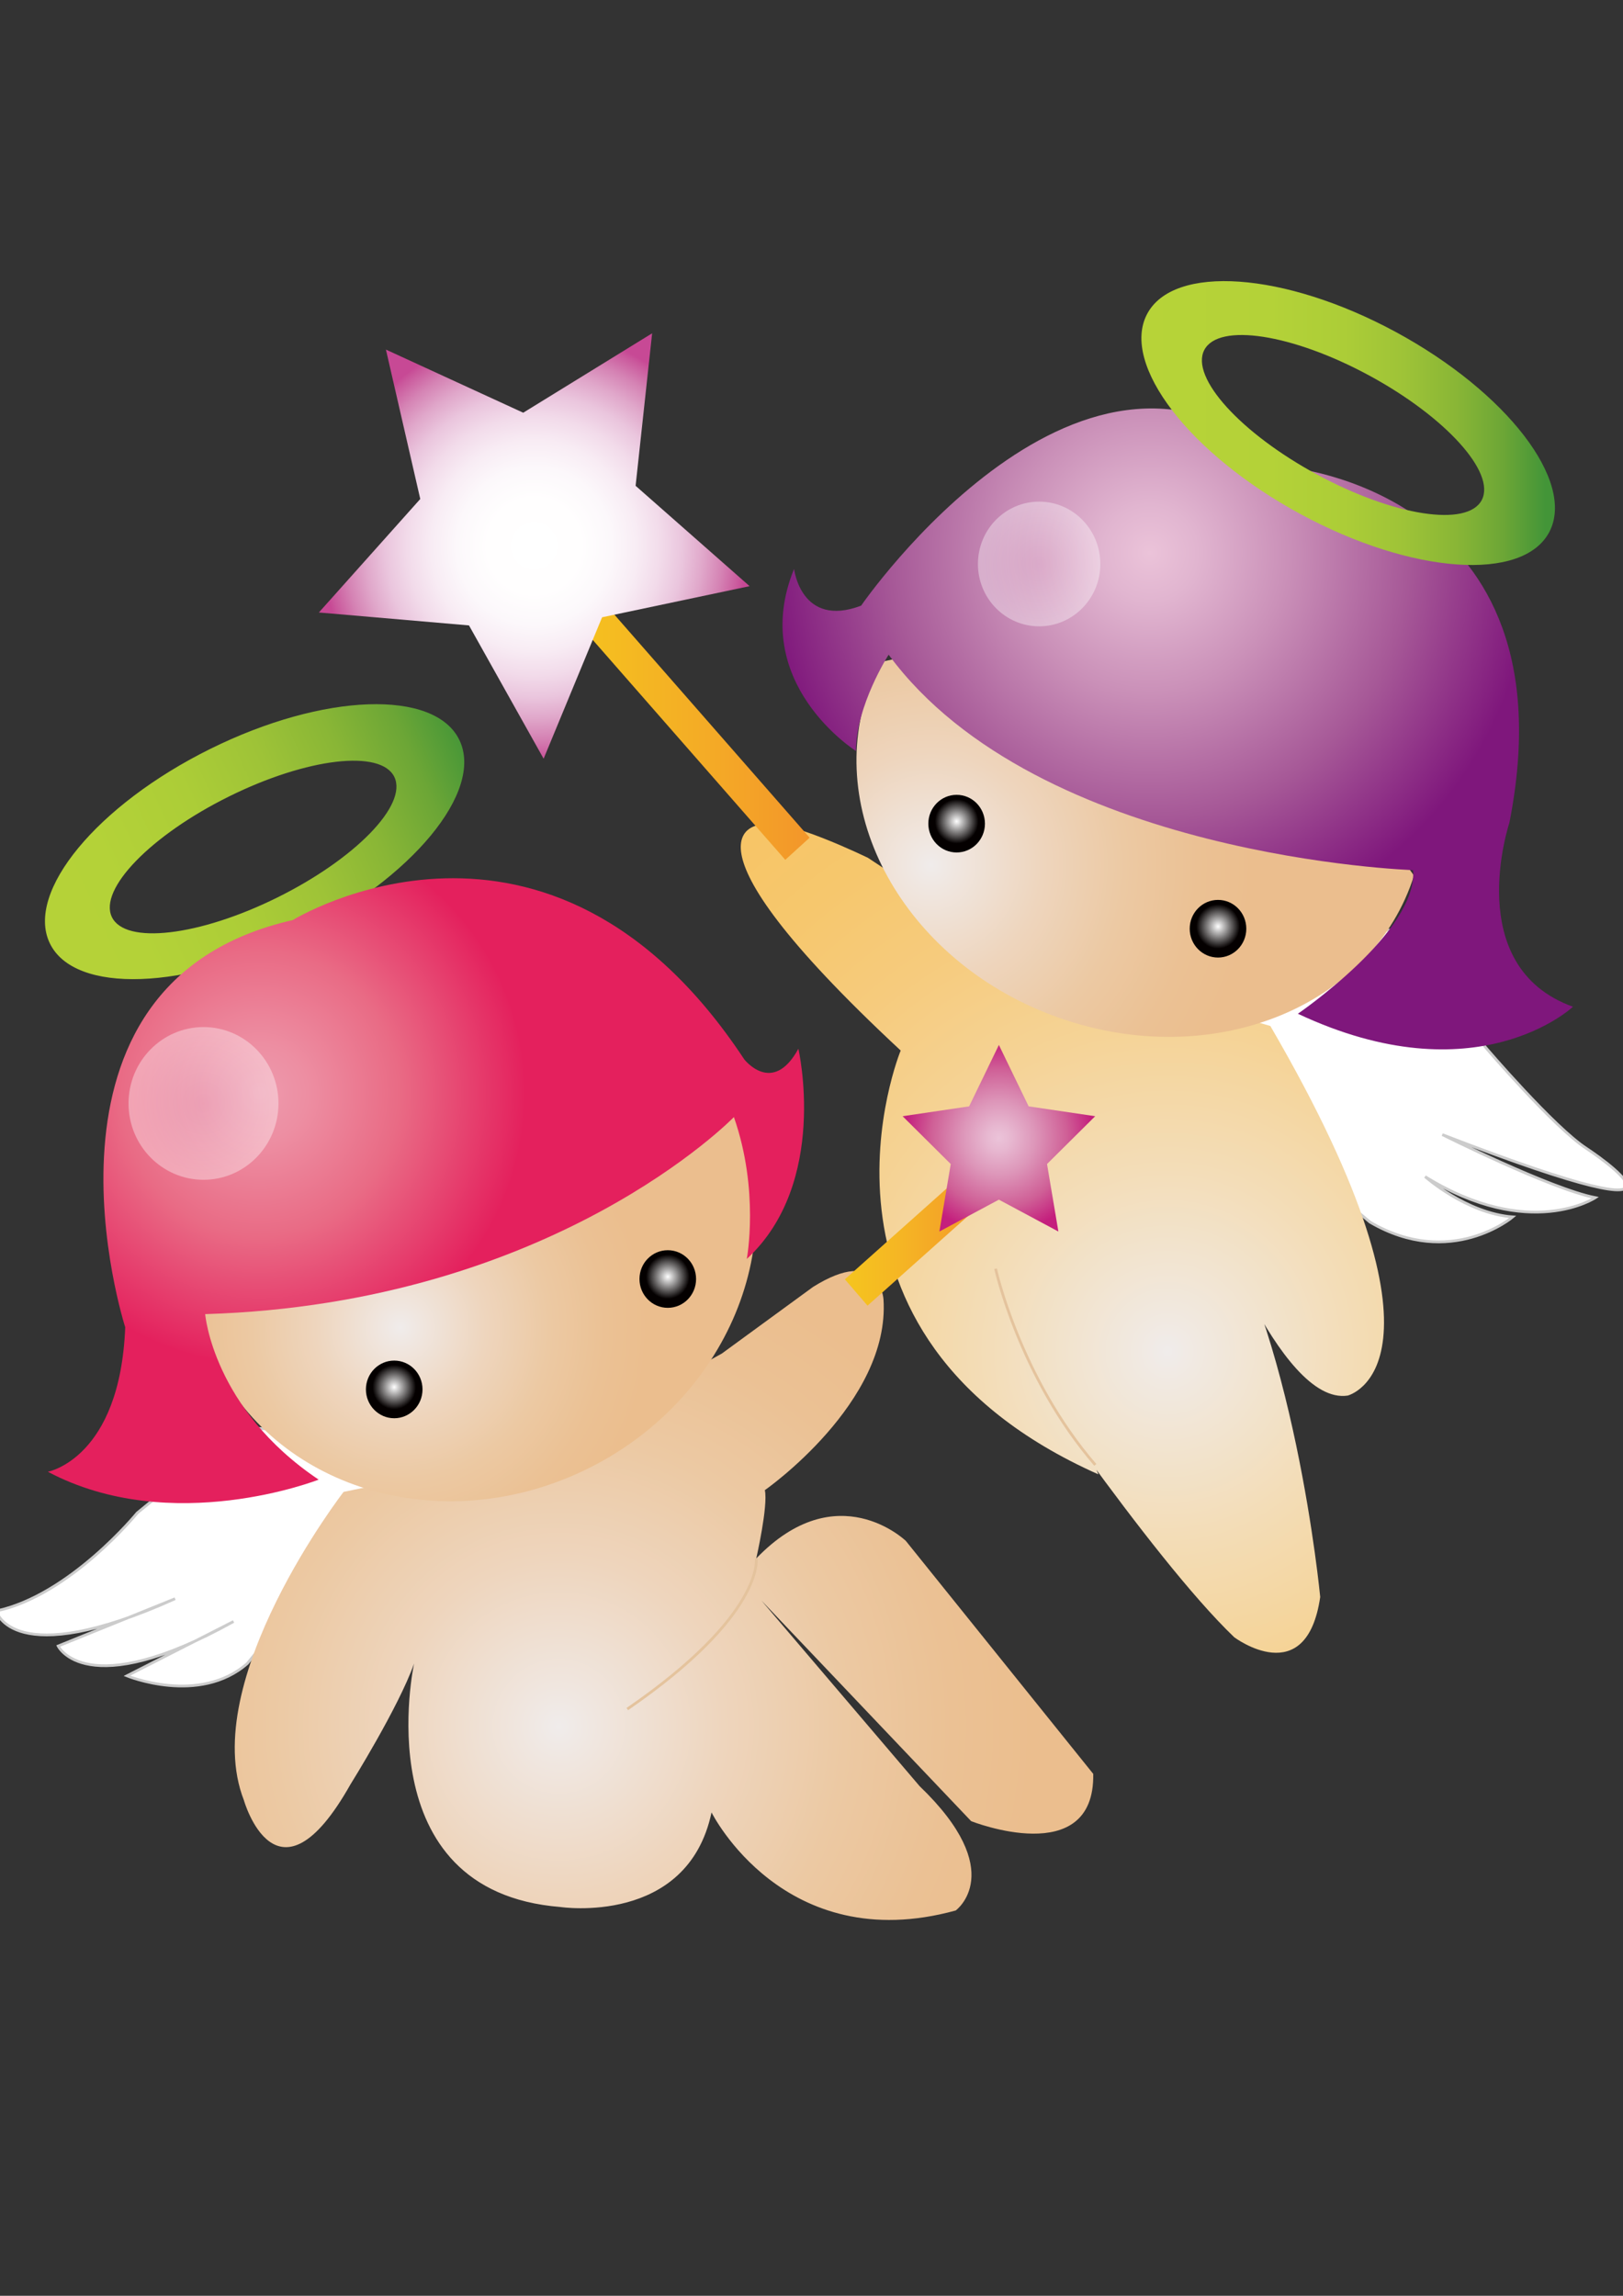 <?xml version="1.0" encoding="utf-8"?>
<!-- Generator: Adobe Illustrator 14.0.0, SVG Export Plug-In . SVG Version: 6.00 Build 43363)  -->
<!DOCTYPE svg PUBLIC "-//W3C//DTD SVG 1.1//EN" "http://www.w3.org/Graphics/SVG/1.1/DTD/svg11.dtd">
<svg version="1.1" id="      _1" xmlns="http://www.w3.org/2000/svg" xmlns:xlink="http://www.w3.org/1999/xlink" x="0px" y="0px"
	 width="595.28px" height="841.89px" viewBox="0 0 595.28 841.89" enable-background="new 0 0 595.28 841.89" xml:space="preserve">
<rect x="0" y="0" width="595.28" height="841.89" fill="#333333" stroke="none"/>
<path fill="#FFFFFF" stroke="#CCCCCC" d="M50.34,554.804c0,0-24.596,30.182-51.711,35.962c0,0,5.676,22.475,65.586-4.501
	l-42.883,17.342c0,0,10.088,21.194,64.326-8.987l-39.103,19.916c0,0,26.487,10.913,44.146-4.501l39.099-48.171l15.768-34.035
	l-56.758-4.501L50.34,554.804z"/>
<radialGradient id="SVGID_1_" cx="18.547" cy="131.218" r="23.027" gradientTransform="matrix(7.568 0 0 7.707 64.581 -378.236)" gradientUnits="userSpaceOnUse">
	<stop  offset="0" style="stop-color:#FFFFFF"/>
	<stop  offset="0" style="stop-color:#F0ECEB"/>
	<stop  offset="0.07" style="stop-color:#F0E7E1"/>
	<stop  offset="0.346" style="stop-color:#EED5BD"/>
	<stop  offset="0.602" style="stop-color:#ECC9A3"/>
	<stop  offset="0.828" style="stop-color:#EBC194"/>
	<stop  offset="1" style="stop-color:#EBBE8E"/>
</radialGradient>
<path fill="url(#SVGID_1_)" d="M126.021,547.089c0,0-53.606,69.373-36.579,113.042c0,0,11.98,42.391,39.099-5.78
	c0,0,17.659-28.255,23.335-44.316c0,0-18.288,83.493,53.606,89.273c0,0,46.663,7.067,55.495-34.683c0,0,26.487,53.311,89.554,35.97
	c0,0,19.555-14.135-13.244-45.604l-58.019-68.078l76.938,80.927c0,0,45.406,17.988,44.771-17.342l-68.73-85.428
	c0,0-25.228-24.401-54.87,6.428c0,0,4.412-19.268,3.152-25.048c0,0,46.042-32.116,43.515-70.014c0,0-1.261-19.908-25.856-4.493
	l-33.427,24.409l-63.694,35.322L126.021,547.089z"/>
<radialGradient id="SVGID_2_" cx="10.871" cy="112.239" r="12.008" gradientTransform="matrix(7.568 0 0 7.707 64.581 -378.236)" gradientUnits="userSpaceOnUse">
	<stop  offset="0" style="stop-color:#FFFFFF"/>
	<stop  offset="0" style="stop-color:#F0ECEB"/>
	<stop  offset="0.07" style="stop-color:#F0E7E1"/>
	<stop  offset="0.346" style="stop-color:#EED5BD"/>
	<stop  offset="0.602" style="stop-color:#ECC9A3"/>
	<stop  offset="0.828" style="stop-color:#EBC194"/>
	<stop  offset="1" style="stop-color:#EBBE8E"/>
</radialGradient>
<path fill="url(#SVGID_2_)" d="M270.049,408.854c21.1,48.69-5.022,107.579-58.336,131.543s-113.631,3.929-134.731-44.769
	c-1.459-3.364-2.694-6.781-3.706-10.229c-0.311-1.062-0.603-2.115-0.872-3.184l71.905-104.685L270.049,408.854z"/>
<g>
	<g>
		
			<linearGradient id="SVGID_3_" gradientUnits="userSpaceOnUse" x1="-22.627" y1="310.384" x2="168.466" y2="224.327" gradientTransform="matrix(1 0 0 1 8.462 46.697)">
			<stop  offset="0" style="stop-color:#FFFFFF"/>
			<stop  offset="0" style="stop-color:#B7D338"/>
			<stop  offset="0.312" style="stop-color:#B4D238"/>
			<stop  offset="0.491" style="stop-color:#ACCD37"/>
			<stop  offset="0.635" style="stop-color:#9EC337"/>
			<stop  offset="0.762" style="stop-color:#89B636"/>
			<stop  offset="0.876" style="stop-color:#6CA636"/>
			<stop  offset="0.978" style="stop-color:#439538"/>
		</linearGradient>
		<path fill="url(#SVGID_3_)" d="M168.527,271.44c-8.972-18.79-49.886-17.364-91.386,3.18
			c-41.501,20.551-67.866,52.446-58.898,71.236c8.972,18.791,49.885,17.364,91.386-3.184
			C151.13,322.125,177.496,290.23,168.527,271.44z M101.685,329.139c-28.616,14.169-55.775,17.364-60.664,7.132
			c-4.881-10.236,14.352-30.024,42.968-44.193c28.619-14.169,55.779-17.36,60.664-7.124
			C149.541,295.187,130.304,314.97,101.685,329.139z"/>
	</g>
</g>
<path fill="#FFFFFF" stroke="#CCCCCC" d="M544.766,383.952c0,0,25.23,29.546,37.211,37.253c0,0,56.758,37.258-52.975-5.133
	c0,0,39.73,19.9,56.13,23.121c0,0-23.967,16.047-62.434-7.707c0,0,15.135,13.488,32.163,14.768c0,0-22.704,19.269-52.347,1.927
	l-35.947-30.182l-17.655-50.745c0,0,22.067-28.259,23.96-28.259c1.892,0,44.15,2.566,44.15,2.566L544.766,383.952z"/>
<radialGradient id="SVGID_4_" cx="48.05" cy="113.377" r="31.492" gradientTransform="matrix(7.568 0 0 7.707 64.581 -378.236)" gradientUnits="userSpaceOnUse">
	<stop  offset="0" style="stop-color:#FFFFFF"/>
	<stop  offset="0" style="stop-color:#F0ECEB"/>
	<stop  offset="0.048" style="stop-color:#F1E9E1"/>
	<stop  offset="0.276" style="stop-color:#F3DDB8"/>
	<stop  offset="0.491" style="stop-color:#F5D396"/>
	<stop  offset="0.69" style="stop-color:#F6CB7D"/>
	<stop  offset="0.866" style="stop-color:#F6C76D"/>
	<stop  offset="1" style="stop-color:#F7C567"/>
</radialGradient>
<path fill="url(#SVGID_4_)" d="M318.368,314.586c0,0-31.535-15.411-39.103-12.201c0,0-36.579,1.287,51.083,82.854
	c0,0-42.883,104.052,72.522,155.429c0,0-8.189-21.194-35.312-50.744c0,0,54.238,80.927,85.138,110.476
	c0,0,26.487,19.916,31.527-14.767c0,0-9.46-99.563-42.251-147.086c0,0,27.122,77.072,52.346,73.219c0,0,44.15-10.921-28.379-135.521
	l-46.042-13.488l-78.198-32.756L318.368,314.586z"/>
<linearGradient id="SVGID_5_" gradientUnits="userSpaceOnUse" x1="309.88" y1="454.616" x2="361.565" y2="454.616">
	<stop  offset="0" style="stop-color:#FFFFFF"/>
	<stop  offset="0" style="stop-color:#F5C51E"/>
	<stop  offset="0.383" style="stop-color:#F5B624"/>
	<stop  offset="1" style="stop-color:#F3962A"/>
</linearGradient>
<polygon fill="url(#SVGID_5_)" points="353.251,430.434 309.88,469.135 318.19,478.799 361.564,440.098 "/>
<radialGradient id="SVGID_6_" cx="4.044" cy="101.095" r="12.857" gradientTransform="matrix(7.568 0 0 7.707 64.581 -378.236)" gradientUnits="userSpaceOnUse">
	<stop  offset="0" style="stop-color:#FFFFFF"/>
	<stop  offset="0" style="stop-color:#EE9AAD"/>
	<stop  offset="0.182" style="stop-color:#ED8EA2"/>
	<stop  offset="0.526" style="stop-color:#E96B85"/>
	<stop  offset="0.993" style="stop-color:#E4225E"/>
	<stop  offset="1" style="stop-color:#E4205D"/>
</radialGradient>
<path fill="url(#SVGID_6_)" d="M116.875,542.595c0,0-53.92,21.195-99.327-2.89c0,0,26.487-4.817,28.379-52.987
	c0,0-40.677-126.208,61.488-149.329c0,0,93.651-57.805,165.545,51.061c0,0,10.406,13.488,19.866-3.854
	c0,0,11.351,49.134-18.919,77.072c0,0,4.729-25.048-4.73-52.023c0,0-66.218,68.402-193.924,72.256
	C75.253,481.9,78.091,516.583,116.875,542.595z"/>
<radialGradient id="SVGID_7_" cx="36.594" cy="90.23" r="15.586" gradientTransform="matrix(7.568 0 0 7.707 64.581 -378.236)" gradientUnits="userSpaceOnUse">
	<stop  offset="0" style="stop-color:#FFFFFF"/>
	<stop  offset="0" style="stop-color:#F0ECEB"/>
	<stop  offset="0.07" style="stop-color:#F0E7E1"/>
	<stop  offset="0.346" style="stop-color:#EED5BD"/>
	<stop  offset="0.602" style="stop-color:#ECC9A3"/>
	<stop  offset="0.828" style="stop-color:#EBC194"/>
	<stop  offset="1" style="stop-color:#EBBE8E"/>
</radialGradient>
<path fill="url(#SVGID_7_)" d="M518.626,321.097c-15.069,47.512-72.227,71.229-127.685,52.991
	c-55.465-18.233-88.205-71.522-73.143-119.03c1.042-3.289,2.291-6.465,3.717-9.514c0.437-0.933,0.898-1.855,1.364-2.77
	l120.837-25.531L518.626,321.097z"/>
<radialGradient id="SVGID_8_" cx="39.878" cy="103.232" r="4.554" gradientTransform="matrix(7.568 0 0 7.707 64.581 -378.236)" gradientUnits="userSpaceOnUse">
	<stop  offset="0" style="stop-color:#FFFFFF"/>
	<stop  offset="0" style="stop-color:#EBC3D9"/>
	<stop  offset="0.133" style="stop-color:#E7B7D0"/>
	<stop  offset="0.385" style="stop-color:#DD96B9"/>
	<stop  offset="0.726" style="stop-color:#CF5F96"/>
	<stop  offset="1" style="stop-color:#C41F7D"/>
</radialGradient>
<polygon fill="url(#SVGID_8_)" points="366.368,383.196 377.284,405.715 401.688,409.328 384.024,426.857 388.192,451.613 
	366.368,439.924 344.545,451.613 348.713,426.857 331.05,409.328 355.453,405.715 "/>
<radialGradient id="SVGID_9_" cx="47.187" cy="75.383" r="18.556" gradientTransform="matrix(7.568 0 0 7.707 64.581 -378.236)" gradientUnits="userSpaceOnUse">
	<stop  offset="0" style="stop-color:#FFFFFF"/>
	<stop  offset="0" style="stop-color:#EBC3D9"/>
	<stop  offset="0.124" style="stop-color:#E1B5D0"/>
	<stop  offset="0.36" style="stop-color:#CA90B8"/>
	<stop  offset="0.68" style="stop-color:#A65897"/>
	<stop  offset="1" style="stop-color:#7F177C"/>
</radialGradient>
<path fill="url(#SVGID_9_)" d="M313.952,275.407c0,0-39.731-25.049-22.704-66.795c0,0,2.52,21.838,24.595,13.488
	c0,0,82.621-120.106,156.407-50.741c0,0,105.313,8.994,81.354,130.384c0,0-17.663,52.668,23.324,67.439
	c0,0-35.312,33.396-100.894,2.566c0,0,44.135-30.182,42.243-52.664c0,0-137.477-4.498-192.343-79
	C325.936,240.084,313.952,258.708,313.952,275.407z"/>
<linearGradient id="SVGID_10_" gradientUnits="userSpaceOnUse" x1="206.144" y1="264.493" x2="296.954" y2="264.493">
	<stop  offset="0" style="stop-color:#FFFFFF"/>
	<stop  offset="0" style="stop-color:#F5C51E"/>
	<stop  offset="0.588" style="stop-color:#F4AB26"/>
	<stop  offset="1" style="stop-color:#F3962A"/>
</linearGradient>
<polygon fill="url(#SVGID_10_)" points="288.019,315.305 206.145,221.798 215.09,213.681 296.954,307.184 "/>
<g>
	<g>
		
			<linearGradient id="SVGID_11_" gradientUnits="userSpaceOnUse" x1="410.181" y1="108.443" x2="561.856" y2="108.443" gradientTransform="matrix(1 0 0 1 8.462 46.697)">
			<stop  offset="0" style="stop-color:#FFFFFF"/>
			<stop  offset="0" style="stop-color:#B7D338"/>
			<stop  offset="0.312" style="stop-color:#B4D238"/>
			<stop  offset="0.491" style="stop-color:#ACCD37"/>
			<stop  offset="0.635" style="stop-color:#9EC337"/>
			<stop  offset="0.762" style="stop-color:#89B636"/>
			<stop  offset="0.876" style="stop-color:#6CA636"/>
			<stop  offset="0.978" style="stop-color:#439538"/>
		</linearGradient>
		<path fill="url(#SVGID_11_)" d="M511.908,121.724c-40.759-22.042-81.598-24.943-91.22-6.492
			c-9.623,18.456,15.615,51.279,56.366,73.325c40.758,22.042,81.59,24.943,91.22,6.492
			C577.89,176.597,552.658,143.769,511.908,121.724z M543.479,183.367c-5.232,10.052-32.267,5.878-60.364-9.322
			c-28.099-15.2-46.642-35.665-41.401-45.717c5.247-10.048,32.273-5.882,60.38,9.318
			C530.191,152.846,548.727,173.315,543.479,183.367z"/>
	</g>
</g>
<radialGradient id="SVGID_12_" cx="17.359" cy="75.054" r="10.28" gradientTransform="matrix(7.568 0 0 7.707 64.581 -378.236)" gradientUnits="userSpaceOnUse">
	<stop  offset="0" style="stop-color:#FFFFFF"/>
	<stop  offset="0" style="stop-color:#FFFFFF"/>
	<stop  offset="0.22" style="stop-color:#FFFEFE"/>
	<stop  offset="0.364" style="stop-color:#FCF8FB"/>
	<stop  offset="0.487" style="stop-color:#F8ECF4"/>
	<stop  offset="0.598" style="stop-color:#F2DBEA"/>
	<stop  offset="0.701" style="stop-color:#EAC5DD"/>
	<stop  offset="0.798" style="stop-color:#E0A7CA"/>
	<stop  offset="0.89" style="stop-color:#D583B4"/>
	<stop  offset="0.976" style="stop-color:#CA589C"/>
	<stop  offset="1" style="stop-color:#C74995"/>
</radialGradient>
<polygon fill="url(#SVGID_12_)" points="141.548,128.197 191.907,151.345 239.187,122.224 233.127,178.151 274.934,214.949 
	220.833,226.363 199.39,278.225 172.016,229.347 116.957,224.605 154.142,182.983 "/>
<radialGradient id="SVGID_13_" cx="41.829" cy="75.909" r="2.966" gradientTransform="matrix(7.568 0 0 7.707 64.581 -378.236)" gradientUnits="userSpaceOnUse">
	<stop  offset="0" style="stop-color:#FFFFFF"/>
	<stop  offset="0" style="stop-color:#EBC3D9"/>
	<stop  offset="0.245" style="stop-color:#EECFE0"/>
	<stop  offset="0.706" style="stop-color:#F9ECF3"/>
	<stop  offset="1" style="stop-color:#FFFFFF"/>
</radialGradient>
<path opacity="0.37" fill="url(#SVGID_13_)" d="M403.579,206.82c0,12.623-10.051,22.858-22.444,22.858
	c-12.401,0-22.452-10.236-22.452-22.858c0-12.629,10.051-22.866,22.452-22.866C393.528,183.954,403.579,194.19,403.579,206.82z"/>
<radialGradient id="SVGID_14_" cx="1.329" cy="101.576" r="3.633" gradientTransform="matrix(7.568 0 0 7.707 64.581 -378.236)" gradientUnits="userSpaceOnUse">
	<stop  offset="0" style="stop-color:#FFFFFF"/>
	<stop  offset="0" style="stop-color:#EBC3D9"/>
	<stop  offset="0.245" style="stop-color:#EECFE0"/>
	<stop  offset="0.706" style="stop-color:#F9ECF3"/>
	<stop  offset="1" style="stop-color:#FFFFFF"/>
</radialGradient>
<path opacity="0.37" fill="url(#SVGID_14_)" d="M102.132,404.643c0,15.463-12.309,27.996-27.489,27.996
	c-15.191,0-27.5-12.532-27.5-27.996c0-15.471,12.309-28.007,27.5-28.007C89.823,376.636,102.132,389.172,102.132,404.643z"/>
<radialGradient id="SVGID_15_" cx="10.573" cy="115.078" r="1.055" gradientTransform="matrix(7.568 0 0 7.707 64.581 -378.236)" gradientUnits="userSpaceOnUse">
	<stop  offset="0" style="stop-color:#FFFFFF"/>
	<stop  offset="1" style="stop-color:#040000"/>
</radialGradient>
<path fill="url(#SVGID_15_)" d="M154.969,509.508c0,5.841-4.645,10.575-10.38,10.575c-5.735,0-10.379-4.734-10.379-10.575
	s4.645-10.567,10.379-10.567C150.325,498.94,154.969,503.667,154.969,509.508z"/>
<radialGradient id="SVGID_16_" cx="23.831" cy="109.825" r="1.055" gradientTransform="matrix(7.568 0 0 7.707 64.581 -378.236)" gradientUnits="userSpaceOnUse">
	<stop  offset="0" style="stop-color:#FFFFFF"/>
	<stop  offset="1" style="stop-color:#040000"/>
</radialGradient>
<path fill="url(#SVGID_16_)" d="M255.305,469.029c0,5.841-4.645,10.567-10.38,10.567c-5.735,0-10.379-4.727-10.379-10.567
	c0-5.84,4.645-10.566,10.379-10.566C250.661,458.463,255.305,463.189,255.305,469.029z"/>
<radialGradient id="SVGID_17_" cx="37.831" cy="88.159" r="1.055" gradientTransform="matrix(7.568 0 0 7.707 64.581 -378.236)" gradientUnits="userSpaceOnUse">
	<stop  offset="0" style="stop-color:#FFFFFF"/>
	<stop  offset="1" style="stop-color:#040000"/>
</radialGradient>
<path fill="url(#SVGID_17_)" d="M361.254,302.04c0,5.841-4.648,10.571-10.383,10.571c-5.735,0-10.376-4.73-10.376-10.571
	c0-5.84,4.641-10.571,10.376-10.571C356.605,291.468,361.254,296.199,361.254,302.04z"/>
<radialGradient id="SVGID_18_" cx="50.498" cy="93.158" r="1.055" gradientTransform="matrix(7.568 0 0 7.707 64.581 -378.236)" gradientUnits="userSpaceOnUse">
	<stop  offset="0" style="stop-color:#FFFFFF"/>
	<stop  offset="1" style="stop-color:#040000"/>
</radialGradient>
<path fill="url(#SVGID_18_)" d="M457.115,340.572c0,5.841-4.641,10.571-10.376,10.571s-10.384-4.73-10.384-10.571
	s4.648-10.571,10.384-10.571S457.115,334.731,457.115,340.572z"/>
<path fill="none" stroke="#E4C39D" d="M277.377,571.497c0,0,3.152,20.556-47.299,55.238"/>
<path fill="none" stroke="#E4C39D" d="M365.156,465.252c0,0,8.824,39.815,36.575,71.939"/>
</svg>
